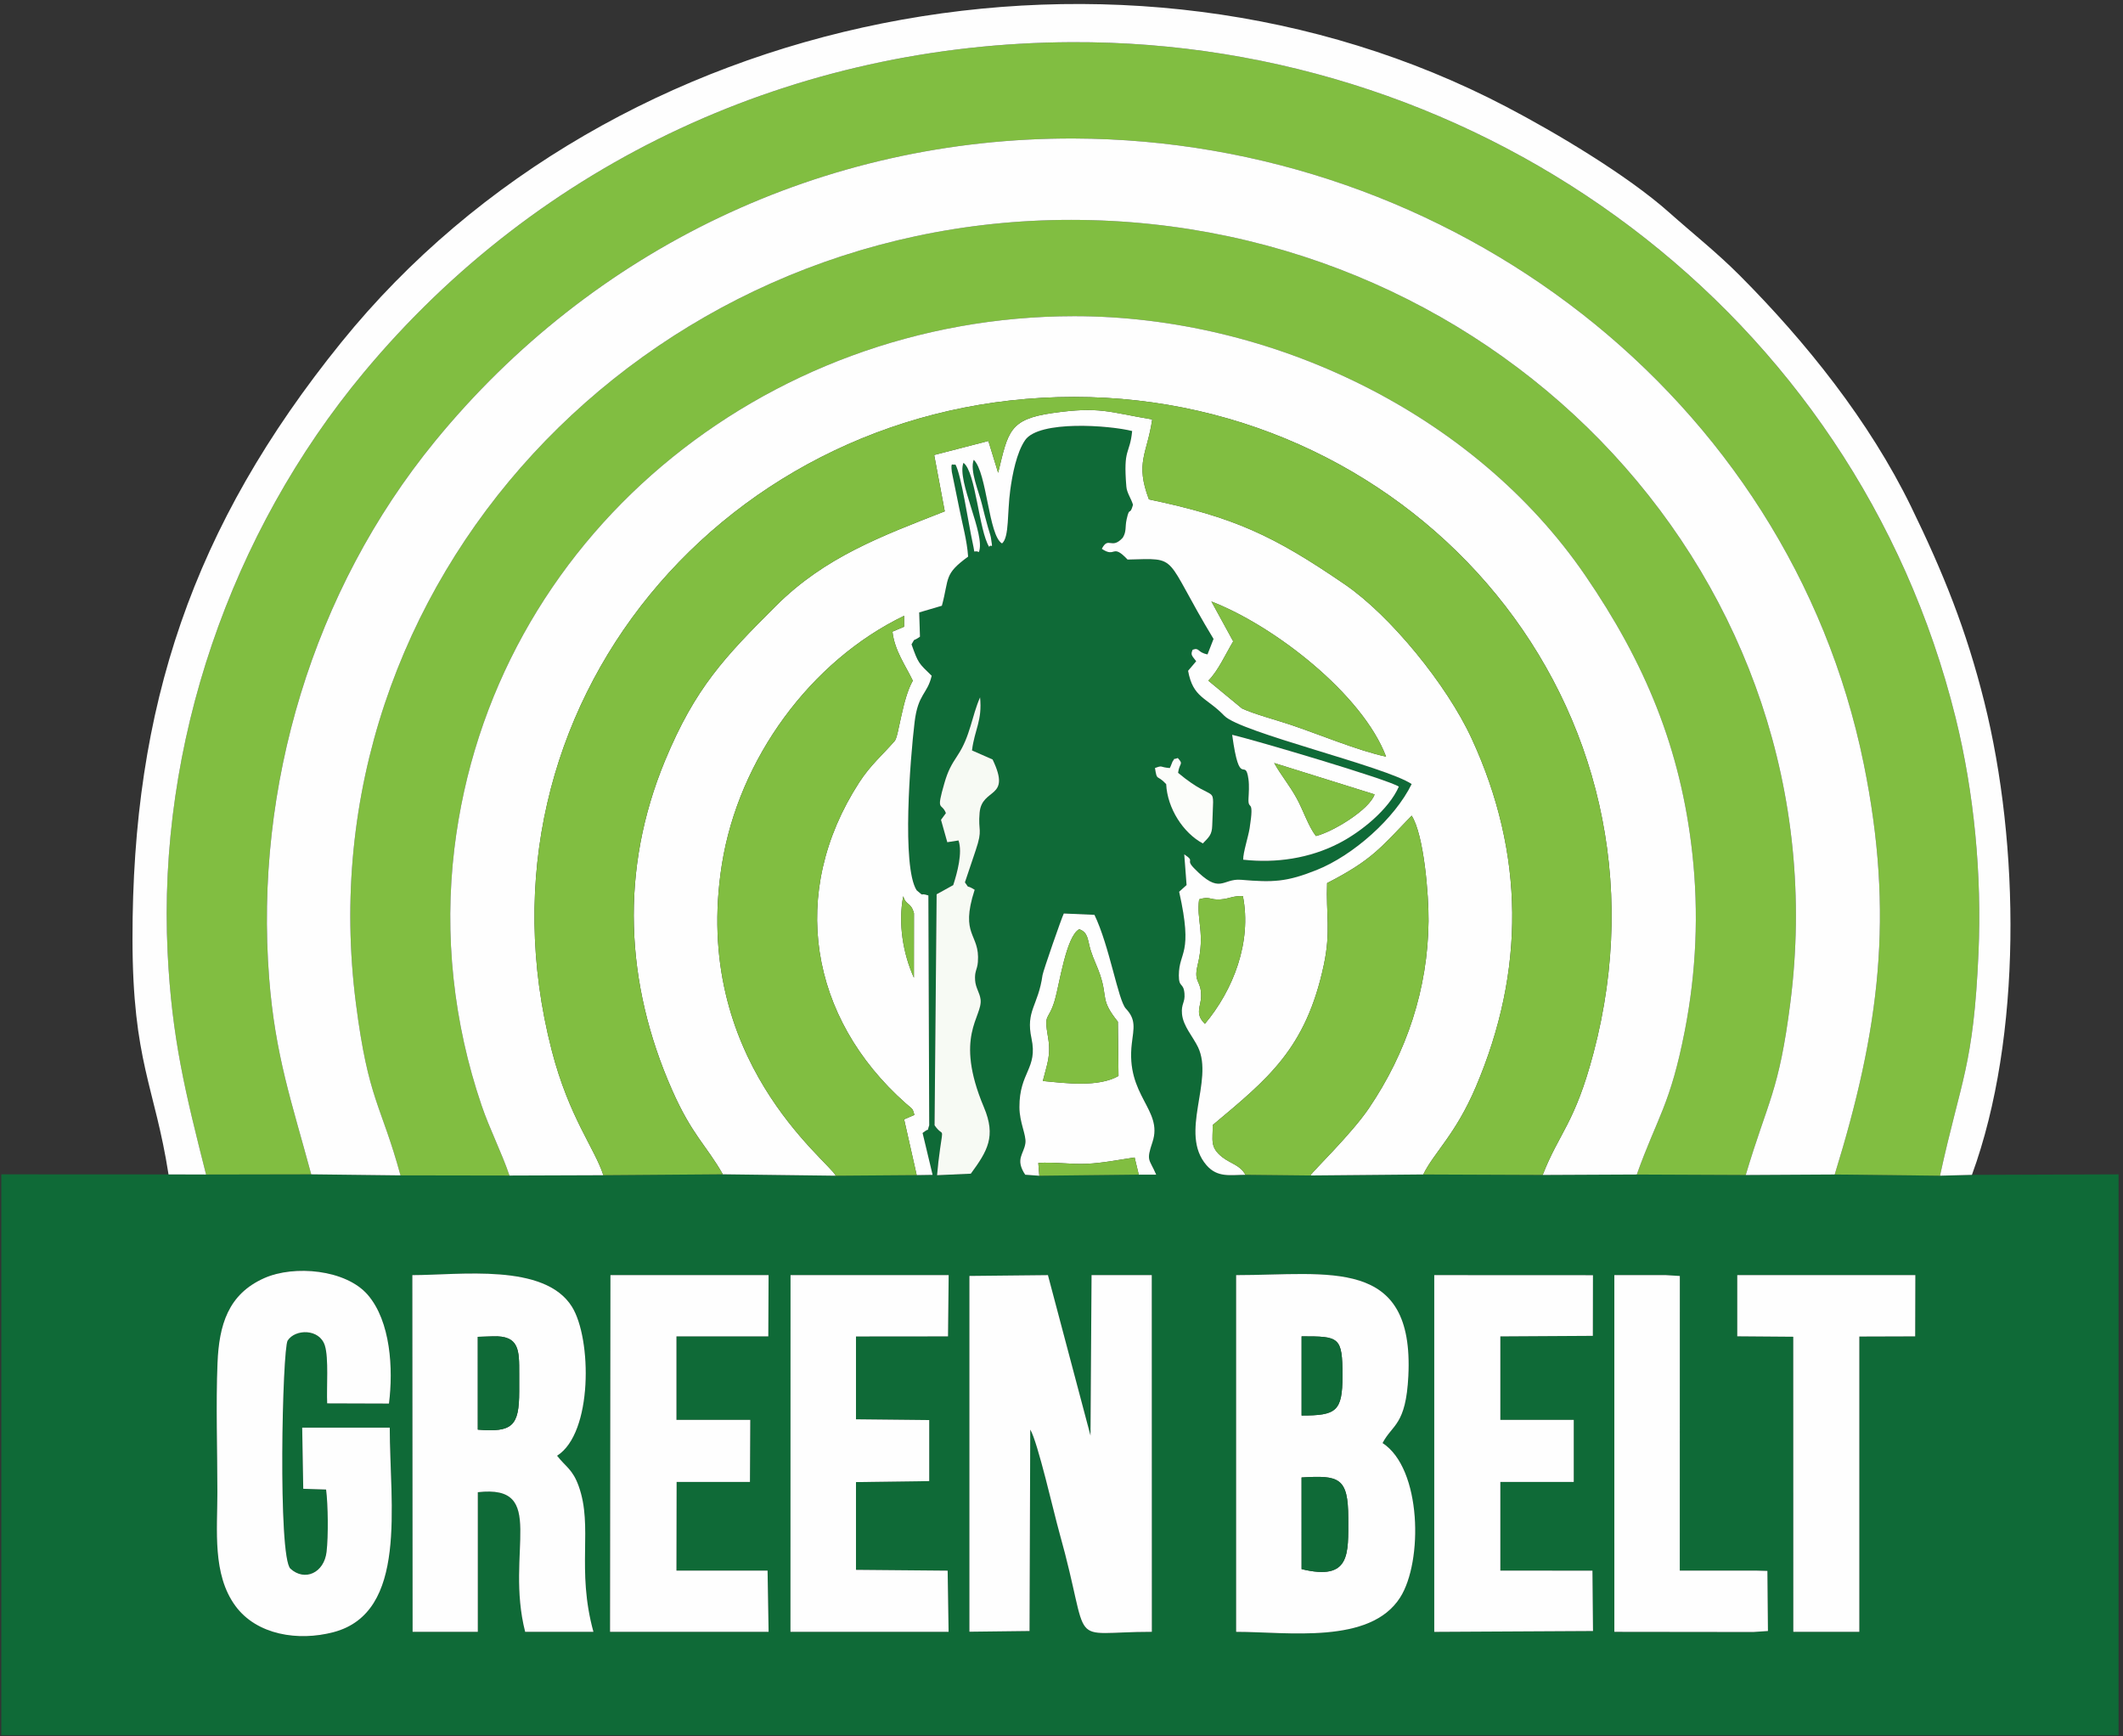 <?xml version="1.0" encoding="UTF-8"?> <svg xmlns="http://www.w3.org/2000/svg" width="395" height="323" viewBox="0 0 395 323" fill="none"><rect x="0" y="0" width="395" height="323" fill="#333333" stroke="none"/><g clip-path="url(#clip0_51_35)"><path fill-rule="evenodd" clip-rule="evenodd" d="M300.358 237.213H309.949L312.545 237.373L312.535 292.182H326.687L328.839 292.243L328.94 303.423L326.211 303.608L300.362 303.576L300.358 237.215V237.213ZM191.553 303.421L180.367 303.555V237.366L194.977 237.215L202.895 267.059L203.091 237.213H214.294L214.309 303.574C197.986 303.574 203.309 307.231 197.114 285.156C196.084 281.484 193.055 268.147 191.685 265.952L191.551 303.421H191.553ZM103.65 270.812C105.277 272.911 106.541 273.316 107.668 276.458C110.407 284.08 107.188 291.815 110.416 303.574H97.71C93.919 288.693 102.044 276.115 88.902 277.597V303.574H76.77L76.723 237.213C85.588 237.213 101.308 234.919 106.413 243.086C110.129 249.028 110.315 266.61 103.65 270.812ZM257.24 268.453C264.542 273.196 264.777 290.497 260.511 297.186C254.903 305.978 239.616 303.572 229.997 303.572V237.212C247.291 237.212 263.143 233.67 262.038 255.982C261.581 265.194 259.061 264.952 257.242 268.451L257.24 268.453ZM279.152 264.14H292.81V275.685H279.152V292.182L296.29 292.195L296.393 303.421L266.853 303.581V237.213L296.382 237.227L296.362 248.511L279.15 248.612V264.14H279.152ZM159.264 264.035L172.89 264.177V275.532L159.264 275.717V292.041L176.319 292.19L176.496 303.572H147.073L147.086 237.212H176.51L176.388 248.607L159.264 248.624V264.033V264.035ZM125.859 264.14H139.593L139.536 275.685H125.891L125.859 292.182H142.815L143.009 303.574H113.508L113.582 237.213H143.005L142.955 248.606H125.863V264.14H125.859ZM323.232 237.213H356.365L356.335 248.606L345.941 248.638V303.572H333.662L333.652 248.675L323.232 248.597V237.213ZM60.673 277.095L56.426 276.956L56.228 265.581H72.521C72.526 279.918 75.953 299.97 62.051 303.632C55.491 305.359 47.768 304.162 43.797 298.742C39.489 292.861 40.449 284.666 40.449 277.604C40.449 269.761 40.152 261.327 40.473 253.558C40.765 246.451 42.457 240.755 49.157 237.771C54.753 235.279 64.354 236.169 68.415 240.86C72.703 245.815 73.191 254.683 72.372 261.103L60.878 261.068C60.734 258.123 61.195 252.664 60.444 250.299C59.437 247.126 54.919 247.21 53.525 249.38C52.534 250.92 51.677 289.673 54.046 291.826C56.703 294.238 60.304 292.614 60.765 288.688C61.109 285.772 61.043 279.928 60.675 277.09L60.673 277.095ZM211.877 218.521L193.371 218.728L190.75 218.534C188.811 215.622 190.508 214.708 190.785 212.657C190.988 211.158 189.681 208.858 189.673 205.962C189.654 199.418 193.119 198.808 191.919 193.19C190.807 187.988 193.168 187.148 193.968 181.417C194.073 180.666 197.546 170.671 197.93 169.94L203.631 170.186C206.436 175.977 208.044 186.113 209.477 187.631C211.403 189.672 210.94 191.23 210.593 194.069C209.391 203.884 216.455 206.398 214.432 212.457C213.222 216.08 213.814 215.479 215.122 218.526L211.877 218.519V218.521ZM217.652 142.883C217.86 142.51 218.114 141.739 218.16 141.676C218.911 140.669 217.929 141.491 219.135 141.017C220.293 142.268 219.426 141.873 219.196 143.775C226.714 150.06 225.779 144.865 225.55 153.564C225.504 155.335 224.893 155.761 223.8 156.909C220.133 154.952 217.186 150.349 216.977 145.872C215.175 143.941 215.313 145.46 214.889 142.88C216.43 142.314 215.645 142.717 217.652 142.885V142.883ZM249.102 156.886C243.655 159.685 237.446 160.616 231.306 159.931C231.278 158.616 232.26 155.652 232.511 154.042C233.424 148.157 232.174 151.017 232.295 148.544C232.344 147.566 232.459 146.162 232.282 144.911C231.674 140.652 230.658 147.023 229.258 136.695C233.227 137.606 258.317 145.009 260.269 146.338C258.404 150.583 253.257 154.752 249.104 156.886H249.102ZM180.85 139.606L184.679 141.291C188.259 148.737 182.701 146.428 182.264 151.173C181.934 154.75 182.914 154.113 181.523 158.217C180.854 160.197 180.177 162.181 179.53 164.146C180.57 165.605 179.517 164.386 181.343 165.522C178.52 174.219 182.357 173.585 181.944 178.952C181.829 180.441 181.294 180.627 181.431 182.404C181.539 183.811 182.28 184.661 182.442 185.915C182.865 189.184 177.441 192.666 183.068 205.993C185.354 211.407 183.739 214.106 180.629 218.343L174.346 218.624C174.481 216.959 174.685 215.293 174.915 213.669C175.524 209.363 175.475 211.653 173.882 209.341L174.265 166.365L177.353 164.659C178.077 162.405 179.127 158.655 178.334 156.352L176.248 156.681L175.077 152.513L175.99 151.27C175.188 149.173 174.1 151.233 175.718 145.655C176.358 143.453 176.95 142.356 178.201 140.466C180.531 136.95 180.803 133.229 182.349 129.728C182.784 134.103 181.34 135.663 180.847 139.605L180.85 139.606ZM170.559 218.609L155.499 218.723L134.488 218.46L112.26 218.629L94.787 218.692L74.517 218.66L57.903 218.465L38.34 218.5L31.355 218.48L0.242 218.463V322.806H30.875H394.178V218.465L366.894 218.563L360.951 218.723L341.362 218.494L324.809 218.587L304.539 218.499L287.03 218.58L264.812 218.492L243.808 218.68L231.723 218.553C228.886 218.568 226.522 219.123 224.485 216.775C219.296 210.799 225.909 201.068 222.9 194.805C221.954 192.835 220.128 190.891 219.922 188.626C219.748 186.697 220.526 186.542 220.382 184.839C220.202 182.706 219.323 183.838 219.334 181.45C219.356 176.881 222.057 177.766 219.392 165.897L220.774 164.651L220.34 158.936C222.511 160.387 220.479 159.768 222.122 161.471C227.079 166.602 227.366 163.373 230.908 163.673C236.886 164.178 239.385 164.085 244.963 161.857C251.772 159.138 259.522 152.267 262.652 145.86C257.748 142.585 230.79 136.261 227.8 133.162C224.428 129.667 221.986 129.875 221.054 124.793L222.565 123.014C221.809 122.006 221.456 121.848 221.906 120.872C223.221 120.407 222.727 121.361 224.669 121.741L225.791 118.866C216.288 103.154 219.667 103.852 209.796 104.1C206.861 100.986 207.639 103.888 205.003 102.103C206.252 99.677 206.779 102.349 208.898 100.04C209.632 98.846 209.298 98.09 209.619 96.627C210.189 94.026 210.169 96.152 210.805 93.916C210.483 92.779 209.666 91.701 209.57 90.553C208.952 83.188 210.205 84.697 210.648 80.189C206.463 79.123 193.298 78.136 190.724 81.902C189.138 84.222 188.374 88.259 187.985 91.058C187.374 95.456 187.817 99.93 186.44 101.103C183.915 99.662 183.66 87.925 181.176 85.538C180.398 87.52 182.134 91.456 182.705 93.82C183.046 95.228 183.415 96.639 183.803 98.039C183.927 98.485 184.305 99.618 184.359 99.953C184.797 102.669 184.479 100.984 184.048 101.742C182.128 98.712 181.556 87.767 179.262 86.108C177.954 89.447 183.425 99.48 182.134 102.703C180.897 102.154 181.554 103.629 180.95 100.889C180.222 97.597 178.84 88.242 177.764 86.415C177.222 86.648 176.869 85.74 177.1 87.798L178.503 94.666C179.083 97.582 179.939 100.633 180.13 103.556C175.58 106.868 176.646 107.507 175.249 112.692L171.027 113.938L171.17 118.452C169.606 119.542 170.444 118.483 169.602 119.876C170.858 123.411 170.9 123.34 173.352 125.718C172.545 129.182 170.812 129.031 170.174 134.32C169.354 141.141 167.758 161.196 170.542 165.612C172.21 167.036 170.888 165.978 172.736 166.589L172.891 209.342C172.36 210.848 173.236 209.539 171.658 210.773L173.523 218.563L170.562 218.611L170.559 218.609Z" fill="#0F6A37"></path><path fill-rule="evenodd" clip-rule="evenodd" d="M38.34 218.499L57.902 218.463C54.266 204.994 51.193 196.341 50.072 181.913C47.309 146.328 58.243 109.842 80.893 82.142C110.24 46.251 153.244 25.604 199.841 25.765C269.865 26.008 332.794 73.712 346.753 142.054C352.499 170.19 349.699 191.537 341.361 218.494L360.949 218.723C364.888 200.622 367.178 198.503 368.114 177.208C368.747 162.827 367.311 147.495 363.85 133.512C345.168 58.073 276.227 7.507 199.363 7.848C148.073 8.073 100.452 29.929 67.653 69.331C42.923 99.041 29.294 138.469 31.186 177.218C31.965 193.186 34.5 203.311 38.338 218.502L38.34 218.499Z" fill="#81BE41"></path><path fill-rule="evenodd" clip-rule="evenodd" d="M74.517 218.656L94.787 218.689C93.337 214.398 91.126 210.119 89.597 205.63C84.385 190.323 82.596 173.967 84.538 157.877C91.516 100.058 142.148 58.849 199.841 58.822C236.356 58.803 274.185 76.739 294.951 107.058C305.998 123.189 312.715 139.13 314.877 158.819C316.082 169.798 315.596 180.856 313.481 191.696C310.773 205.582 308.388 207.732 304.537 218.499L324.807 218.587C328.952 204.67 330.985 203.166 333.108 186.5C343.06 108.396 279.795 40.972 199.363 40.906C119.762 40.841 56.141 108.457 66.229 186.746C68.551 204.772 70.887 205.372 74.517 218.658V218.656Z" fill="#81BE41"></path><path fill-rule="evenodd" clip-rule="evenodd" d="M57.904 218.463L74.519 218.658C70.889 205.37 68.553 204.772 66.231 186.746C56.142 108.455 119.764 40.84 199.365 40.906C279.798 40.972 343.062 108.396 333.11 186.5C330.987 203.167 328.952 204.67 324.809 218.587L341.362 218.494C349.701 191.535 352.499 170.19 346.754 142.054C332.794 73.712 269.867 26.008 199.843 25.765C153.246 25.604 110.242 46.251 80.894 82.142C58.245 109.842 47.313 146.33 50.074 181.913C51.194 196.341 54.269 204.994 57.904 218.463V218.463Z" fill="#FEFEFE"></path><path fill-rule="evenodd" clip-rule="evenodd" d="M168.051 166.723C168.601 168.537 169.462 167.757 170.048 169.884L170.036 181.887C167.985 177.317 167.094 171.771 168.05 166.721L168.051 166.723ZM223.106 167.302C225.192 166.682 224.993 167.443 227.059 167.318C228.75 167.214 229.381 166.612 231.254 166.713C232.932 175.25 229.47 184.161 224.185 190.467C222.229 188.582 223.467 187.234 223.479 185.293C223.498 182.28 222.019 182.899 222.826 179.558C224.284 173.512 222.561 171.175 223.108 167.302H223.106ZM225.391 111.897C237.097 116.411 253.51 129.162 257.891 140.759C252.768 139.689 245.364 136.585 240.041 134.804C237.613 133.99 233.173 132.798 231.074 131.791C231.053 131.781 224.877 126.685 224.814 126.624C226.59 124.881 227.965 121.807 229.447 119.31L225.393 111.898L225.391 111.897ZM134.488 218.458L155.499 218.721C154.123 215.881 128.529 197.125 134.316 160.786C137.44 141.18 150.821 122.942 168.223 114.553L168.213 116.591L166.048 117.508C166.446 121.034 168.448 123.728 169.837 126.629C167.872 130.031 167.221 136.972 166.48 137.826C164.17 140.493 161.964 142.302 159.844 145.586C146.632 166.039 150.61 189.379 168.497 205.242C169.835 206.428 169.749 206.049 170.135 207.408L168.218 208.237L170.559 218.607L173.519 218.56L171.654 210.77C173.232 209.536 172.356 210.846 172.888 209.339L172.733 166.585C170.885 165.975 172.206 167.033 170.539 165.609C167.754 161.193 169.351 141.137 170.171 134.317C170.809 129.029 172.54 129.18 173.349 125.715C170.897 123.338 170.854 123.408 169.599 119.873C170.439 118.481 169.601 119.541 171.167 118.449L171.023 113.934L175.246 112.688C176.643 107.502 175.576 106.863 180.126 103.552C179.935 100.63 179.08 97.578 178.499 94.662L177.097 87.795C176.866 85.737 177.218 86.645 177.76 86.411C178.837 88.24 180.219 97.593 180.946 100.886C181.551 103.625 180.894 102.15 182.131 102.7C183.422 99.477 177.953 89.444 179.259 86.104C181.552 87.766 182.124 98.711 184.045 101.738C184.475 100.979 184.794 102.666 184.355 99.95C184.301 99.614 183.923 98.482 183.8 98.036C183.412 96.636 183.042 95.225 182.701 93.816C182.131 91.453 180.394 87.517 181.172 85.535C183.658 87.922 183.911 99.658 186.436 101.099C187.812 99.924 187.371 95.452 187.982 91.055C188.37 88.254 189.135 84.219 190.721 81.898C193.295 78.133 206.46 79.12 210.645 80.186C210.201 84.694 208.951 83.185 209.567 90.549C209.663 91.697 210.48 92.775 210.802 93.913C210.166 96.149 210.188 94.021 209.616 96.624C209.293 98.085 209.629 98.841 208.895 100.036C206.775 102.345 206.249 99.674 205 102.1C207.636 103.885 206.858 100.982 209.793 104.097C219.665 103.849 216.287 103.151 225.788 118.863L224.666 121.738C222.722 121.358 223.218 120.404 221.903 120.868C221.452 121.845 221.805 122.002 222.561 123.011L221.051 124.789C221.981 129.872 224.424 129.663 227.796 133.159C230.785 136.258 257.745 142.582 262.649 145.857C259.518 152.263 251.769 159.135 244.959 161.854C239.382 164.081 236.882 164.175 230.905 163.669C227.362 163.369 227.076 166.599 222.119 161.467C220.475 159.765 222.507 160.384 220.337 158.933L220.771 164.648L219.388 165.894C222.053 177.761 219.353 176.876 219.331 181.446C219.319 183.835 220.2 182.703 220.379 184.835C220.523 186.539 219.743 186.695 219.918 188.623C220.124 190.888 221.952 192.834 222.897 194.802C225.906 201.064 219.292 210.794 224.482 216.771C226.519 219.119 228.883 218.565 231.72 218.55C230.758 216.749 229.025 216.51 227.435 215.278C224.996 213.389 225.704 212.018 225.628 209.297C235.88 200.693 242.963 195.158 246.299 179.534C247.641 173.251 246.691 170.049 246.917 164.281C255.174 160.028 256.703 157.909 262.654 151.738C264.954 155.369 265.837 166.567 265.791 171.358C265.671 183.928 261.729 195.817 254.663 206.216C251.399 211.019 244.235 217.899 243.807 218.675L264.811 218.487C266.821 214.371 270.813 211.072 274.587 202.209C283.788 180.602 283.705 158.834 273.814 137.394C269.193 127.38 258.693 114.519 250.214 108.715C236.978 99.653 229.69 96.225 213.769 92.906C211.158 86.038 213.445 84.438 214.378 78.025C206.232 76.68 204.725 75.568 195.796 76.843C187.749 77.992 187.565 80.329 185.714 87.954L183.893 82.037L173.811 84.643L175.781 95.125C164.084 99.718 153.519 103.583 144.371 112.716C134.834 122.236 129.368 127.914 123.728 141.517C115.32 161.794 116.275 182.887 125.031 202.731C128.752 211.165 131.401 213.026 134.491 218.455L134.488 218.458Z" fill="#FEFEFE"></path><path fill-rule="evenodd" clip-rule="evenodd" d="M94.787 218.69L112.26 218.628C110.666 213.642 105.869 207.863 102.655 195.407C86.136 131.396 135.496 73.837 199.844 73.841C263.523 73.844 313.502 131.338 296.497 195.838C293.007 209.073 290.125 210.633 287.028 218.579L304.537 218.497C308.388 207.73 310.773 205.581 313.481 191.694C315.596 180.855 316.082 169.796 314.877 158.817C312.715 139.128 305.999 123.187 294.951 107.057C274.187 76.74 236.357 58.803 199.841 58.82C142.148 58.849 91.516 100.057 84.538 157.875C82.596 173.965 84.386 190.321 89.597 205.628C91.126 210.117 93.337 214.396 94.787 218.687V218.69Z" fill="#FEFEFE"></path><path fill-rule="evenodd" clip-rule="evenodd" d="M112.26 218.628L134.488 218.458C131.398 213.031 128.748 211.17 125.027 202.734C116.272 182.891 115.317 161.798 123.724 141.52C129.364 127.917 134.831 122.24 144.367 112.719C153.516 103.586 164.08 99.721 175.777 95.128L173.808 84.646L183.89 82.041L185.71 87.957C187.562 80.332 187.746 77.996 195.792 76.846C204.723 75.571 206.228 76.683 214.375 78.028C213.441 84.441 211.155 86.04 213.765 92.909C229.685 96.229 236.975 99.657 250.211 108.718C258.69 114.523 269.19 127.385 273.811 137.397C283.703 158.838 283.784 180.605 274.584 202.212C270.81 211.073 266.817 214.374 264.807 218.49L287.025 218.579C290.12 210.633 293.004 209.075 296.494 195.838C313.5 131.338 263.521 73.844 199.841 73.841C135.492 73.837 86.133 131.396 102.651 195.407C105.866 207.861 110.662 213.64 112.257 218.628H112.26Z" fill="#81BE41"></path><path fill-rule="evenodd" clip-rule="evenodd" d="M31.355 218.478L38.34 218.499C34.5 203.309 31.967 193.183 31.188 177.215C29.294 138.465 42.925 99.038 67.655 69.328C100.452 29.925 148.075 8.071 199.365 7.844C276.229 7.505 345.171 58.069 363.852 133.508C367.315 147.491 368.749 162.822 368.116 177.205C367.18 198.499 364.891 200.618 360.951 218.719L366.894 218.56C376.31 192.815 375.786 156.939 369.191 130.564C365.834 117.139 361.59 106.604 355.565 94.243C347.792 78.297 335.952 63.548 323.696 51.249C319.412 46.95 314.993 43.473 310.515 39.487C302.757 32.587 289.524 24.709 280.266 19.866C209.155 -17.35 114.147 1.066 63.492 63.699C35.813 97.924 24.608 131.467 24.651 174.708C24.673 197.482 28.798 202.1 31.355 218.478V218.478Z" fill="#FEFEFE"></path><path fill-rule="evenodd" clip-rule="evenodd" d="M155.499 218.723L170.559 218.609L168.218 208.239L170.135 207.41C169.751 206.05 169.835 206.43 168.497 205.243C150.61 189.382 146.632 166.043 159.844 145.587C161.964 142.305 164.17 140.495 166.48 137.828C167.221 136.973 167.872 130.033 169.837 126.63C168.448 123.73 166.446 121.036 166.048 117.51L168.213 116.593L168.223 114.555C150.819 122.943 137.438 141.181 134.316 160.787C128.529 197.124 154.125 215.883 155.499 218.723Z" fill="#81BE41"></path><path fill-rule="evenodd" clip-rule="evenodd" d="M191.685 265.95C193.053 268.146 196.082 281.483 197.114 285.155C203.307 307.229 197.986 303.572 214.309 303.572L214.294 237.212H203.091L202.895 267.057L194.977 237.213L180.367 237.364V303.554L191.553 303.42L191.686 265.95H191.685Z" fill="#FEFEFE"></path><path fill-rule="evenodd" clip-rule="evenodd" d="M242.166 274.859C249.136 274.427 250.852 274.847 250.852 282.415C250.852 289.039 251.34 294.146 242.171 291.905L242.166 274.859ZM242.171 248.606C249.182 248.606 249.781 248.626 249.779 255.968C249.777 262.595 248.601 263.333 242.171 263.331V248.606V248.606ZM257.238 268.453C259.058 264.953 261.577 265.196 262.035 255.984C263.142 233.672 247.29 237.213 229.993 237.213V303.574C239.613 303.574 254.899 305.98 260.507 297.188C264.775 290.498 264.539 273.196 257.237 268.454L257.238 268.453Z" fill="#FEFEFE"></path><path fill-rule="evenodd" clip-rule="evenodd" d="M88.897 248.692L91.665 248.606C96.697 248.394 96.601 251.286 96.601 255.487V258.854C96.601 265.267 95.346 266.503 88.9 265.959L88.899 248.692H88.897ZM103.649 270.812C110.313 266.608 110.126 249.028 106.411 243.086C101.306 234.919 85.586 237.213 76.721 237.213L76.768 303.574H88.9V277.597C102.042 276.115 93.918 288.694 97.708 303.574H110.414C107.186 291.815 110.406 284.08 107.667 276.458C106.538 273.316 105.275 272.911 103.649 270.812Z" fill="#FEFEFE"></path><path fill-rule="evenodd" clip-rule="evenodd" d="M60.672 277.095C61.04 279.933 61.105 285.777 60.761 288.693C60.3 292.617 56.699 294.243 54.043 291.831C51.673 289.678 52.531 250.925 53.521 249.386C54.917 247.216 59.433 247.131 60.441 250.304C61.19 252.669 60.731 258.126 60.874 261.073L72.369 261.109C73.187 254.688 72.699 245.82 68.411 240.865C64.353 236.174 54.752 235.284 49.154 237.776C42.454 240.758 40.761 246.454 40.469 253.563C40.149 261.332 40.446 269.765 40.446 277.609C40.446 284.671 39.486 292.867 43.794 298.748C47.767 304.167 55.487 305.364 62.047 303.637C75.95 299.975 72.522 279.925 72.517 265.586H56.225L56.422 276.961L60.67 277.1L60.672 277.095Z" fill="#FEFEFE"></path><path fill-rule="evenodd" clip-rule="evenodd" d="M125.858 248.606H142.95L143.002 237.213H113.577L113.504 303.574H143.005L142.813 292.182H125.858L125.89 275.685H139.534L139.591 264.14H125.858V248.606Z" fill="#FEFEFE"></path><path fill-rule="evenodd" clip-rule="evenodd" d="M279.15 248.612L296.362 248.511L296.383 237.227L266.853 237.213V303.581L296.391 303.422L296.288 292.195L279.15 292.182V275.685H292.808V264.14H279.15V248.612Z" fill="#FEFEFE"></path><path fill-rule="evenodd" clip-rule="evenodd" d="M159.262 248.626L176.386 248.609L176.508 237.213H147.084L147.071 303.574H176.494L176.319 292.192L159.262 292.041V275.717L172.888 275.532V264.177L159.262 264.035V248.626Z" fill="#FEFEFE"></path><path fill-rule="evenodd" clip-rule="evenodd" d="M231.72 218.551L243.805 218.678C244.235 217.902 251.397 211.022 254.661 206.22C261.727 195.821 265.67 183.932 265.789 171.361C265.835 166.572 264.954 155.373 262.652 151.741C256.703 157.91 255.173 160.031 246.915 164.285C246.691 170.052 247.639 173.255 246.297 179.537C242.963 195.161 235.88 200.696 225.626 209.3C225.702 212.021 224.996 213.391 227.433 215.281C229.023 216.514 230.755 216.753 231.718 218.553L231.72 218.551Z" fill="#81BE41"></path><path fill-rule="evenodd" clip-rule="evenodd" d="M323.231 248.597L333.65 248.677L333.66 303.574H345.939V248.638L356.333 248.606L356.364 237.213H323.231V248.597Z" fill="#FEFEFE"></path><path fill-rule="evenodd" clip-rule="evenodd" d="M300.362 303.574L326.209 303.605L328.94 303.422L328.839 292.241L326.687 292.182H312.535L312.545 237.373L309.949 237.213H300.359L300.362 303.574Z" fill="#FEFEFE"></path><path fill-rule="evenodd" clip-rule="evenodd" d="M180.848 139.605C181.341 135.661 182.786 134.103 182.35 129.728C180.803 133.229 180.533 136.95 178.202 140.466C176.95 142.358 176.358 143.453 175.72 145.655C174.101 151.233 175.19 149.173 175.991 151.27L175.078 152.513L176.25 156.681L178.336 156.352C179.129 158.653 178.081 162.405 177.355 164.659L174.267 166.365L173.884 209.341C175.477 211.653 175.526 209.363 174.916 213.669C174.687 215.293 174.483 216.959 174.348 218.624L180.631 218.343C183.739 214.108 185.354 211.407 183.069 205.993C177.443 192.666 182.865 189.184 182.443 185.915C182.281 184.661 181.54 183.811 181.432 182.404C181.296 180.626 181.832 180.441 181.945 178.952C182.359 173.585 178.521 174.219 181.345 165.522C179.519 164.386 180.572 165.605 179.532 164.146C180.178 162.181 180.853 160.196 181.525 158.217C182.916 154.113 181.935 154.75 182.266 151.173C182.703 146.428 188.26 148.737 184.681 141.291L180.852 139.606L180.848 139.605Z" fill="#F7FAF4"></path><path fill-rule="evenodd" clip-rule="evenodd" d="M194.025 201.1C194.776 198.042 195.583 196.396 195.004 193.024C194.172 188.184 195.045 190.182 196.268 186.019C197.102 183.176 198.376 174.129 200.801 172.866C202.533 173.484 202.318 174.87 202.954 176.871C203.466 178.483 204.191 179.868 204.689 181.368C206.132 185.705 204.669 185.92 207.99 190.072L208.107 200.164C204.359 202.295 198.364 201.522 194.027 201.098L194.025 201.1ZM193.371 218.728L193.182 216.351C196.056 216.122 199.274 216.651 202.258 216.5C205.332 216.346 208.087 215.766 211.102 215.325L211.875 218.521L215.12 218.528C213.813 215.48 213.22 216.08 214.43 212.459C216.454 206.4 209.389 203.887 210.591 194.071C210.939 191.233 211.401 189.674 209.475 187.633C208.043 186.115 206.434 175.977 203.63 170.188L197.929 169.942C197.544 170.671 194.071 180.668 193.966 181.419C193.166 187.148 190.805 187.99 191.918 193.191C193.119 198.81 189.653 199.42 189.671 205.964C189.68 208.859 190.986 211.16 190.783 212.659C190.508 214.71 188.809 215.624 190.748 218.536L193.369 218.729L193.371 218.728Z" fill="#FEFEFE"></path><path fill-rule="evenodd" clip-rule="evenodd" d="M229.445 119.309C227.963 121.806 226.588 124.879 224.812 126.622C224.877 126.685 231.052 131.779 231.072 131.789C233.171 132.796 237.611 133.99 240.04 134.802C245.363 136.584 252.766 139.688 257.89 140.757C253.509 129.16 237.097 116.411 225.39 111.895L229.443 119.307L229.445 119.309Z" fill="#81BE41"></path><path fill-rule="evenodd" clip-rule="evenodd" d="M244.836 155.53C243.41 153.674 242.487 150.738 241.253 148.502C239.885 146.02 238.374 144.263 237.071 141.946L255.753 147.781C254.84 150.58 248.027 154.749 244.836 155.53ZM231.305 159.931C237.444 160.614 243.653 159.685 249.101 156.887C253.254 154.752 258.401 150.583 260.266 146.338C258.313 145.009 233.224 137.606 229.254 136.695C230.655 147.023 231.671 140.652 232.278 144.911C232.456 146.162 232.341 147.566 232.292 148.544C232.17 151.017 233.421 148.157 232.508 154.042C232.258 155.652 231.274 158.616 231.303 159.931H231.305Z" fill="#FEFEFE"></path><path fill-rule="evenodd" clip-rule="evenodd" d="M194.025 201.1C198.363 201.525 204.357 202.297 208.105 200.166L207.989 190.074C204.667 185.922 206.131 185.707 204.688 181.37C204.19 179.87 203.463 178.485 202.953 176.872C202.317 174.87 202.533 173.484 200.799 172.868C198.374 174.129 197.1 183.177 196.267 186.02C195.043 190.184 194.171 188.185 195.003 193.025C195.583 196.397 194.775 198.042 194.024 201.102L194.025 201.1Z" fill="#81BE41"></path><path fill-rule="evenodd" clip-rule="evenodd" d="M223.106 167.302C222.559 171.174 224.283 173.511 222.824 179.558C222.018 182.897 223.496 182.279 223.478 185.293C223.466 187.236 222.227 188.583 224.183 190.467C229.47 184.16 232.932 175.25 231.252 166.712C229.379 166.612 228.748 167.214 227.057 167.318C224.991 167.443 225.192 166.68 223.105 167.302H223.106Z" fill="#81BE41"></path><path fill-rule="evenodd" clip-rule="evenodd" d="M242.171 291.905C251.34 294.145 250.852 289.037 250.852 282.415C250.852 274.847 249.136 274.429 242.166 274.859L242.171 291.905Z" fill="#0F6A37"></path><path fill-rule="evenodd" clip-rule="evenodd" d="M88.9 265.959C95.346 266.501 96.601 265.265 96.601 258.854V255.487C96.601 251.286 96.699 248.395 91.665 248.606L88.897 248.692L88.899 265.959H88.9Z" fill="#0F6A37"></path><path fill-rule="evenodd" clip-rule="evenodd" d="M244.836 155.53C248.027 154.747 254.84 150.58 255.753 147.781L237.071 141.946C238.372 144.263 239.885 146.02 241.253 148.502C242.487 150.738 243.41 153.674 244.836 155.53Z" fill="#81BE41"></path><path fill-rule="evenodd" clip-rule="evenodd" d="M242.171 263.331C248.601 263.333 249.776 262.597 249.779 255.968C249.781 248.626 249.182 248.606 242.171 248.606V263.331V263.331Z" fill="#0F6A37"></path><path fill-rule="evenodd" clip-rule="evenodd" d="M217.65 142.883C215.644 142.715 216.428 142.314 214.888 142.878C215.311 145.458 215.173 143.939 216.975 145.87C217.183 150.348 220.131 154.952 223.798 156.907C224.892 155.759 225.503 155.332 225.548 153.562C225.778 144.863 226.713 150.058 219.194 143.773C219.426 141.871 220.293 142.266 219.134 141.015C217.927 141.491 218.909 140.668 218.158 141.675C218.113 141.737 217.856 142.509 217.65 142.882V142.883Z" fill="#FCFDFA"></path><path fill-rule="evenodd" clip-rule="evenodd" d="M193.371 218.728L211.877 218.521L211.104 215.325C208.088 215.766 205.334 216.346 202.259 216.5C199.276 216.649 196.057 216.122 193.183 216.351L193.372 218.728H193.371Z" fill="#81BE41"></path><path fill-rule="evenodd" clip-rule="evenodd" d="M168.051 166.723C167.094 171.773 167.985 177.318 170.038 181.889L170.049 169.886C169.464 167.759 168.601 168.538 168.053 166.724L168.051 166.723Z" fill="#81BE41"></path></g><defs><clipPath id="clip0_51_35"><rect width="393.936" height="322.06" fill="white" transform="translate(0.242 0.744)"></rect></clipPath></defs></svg> 